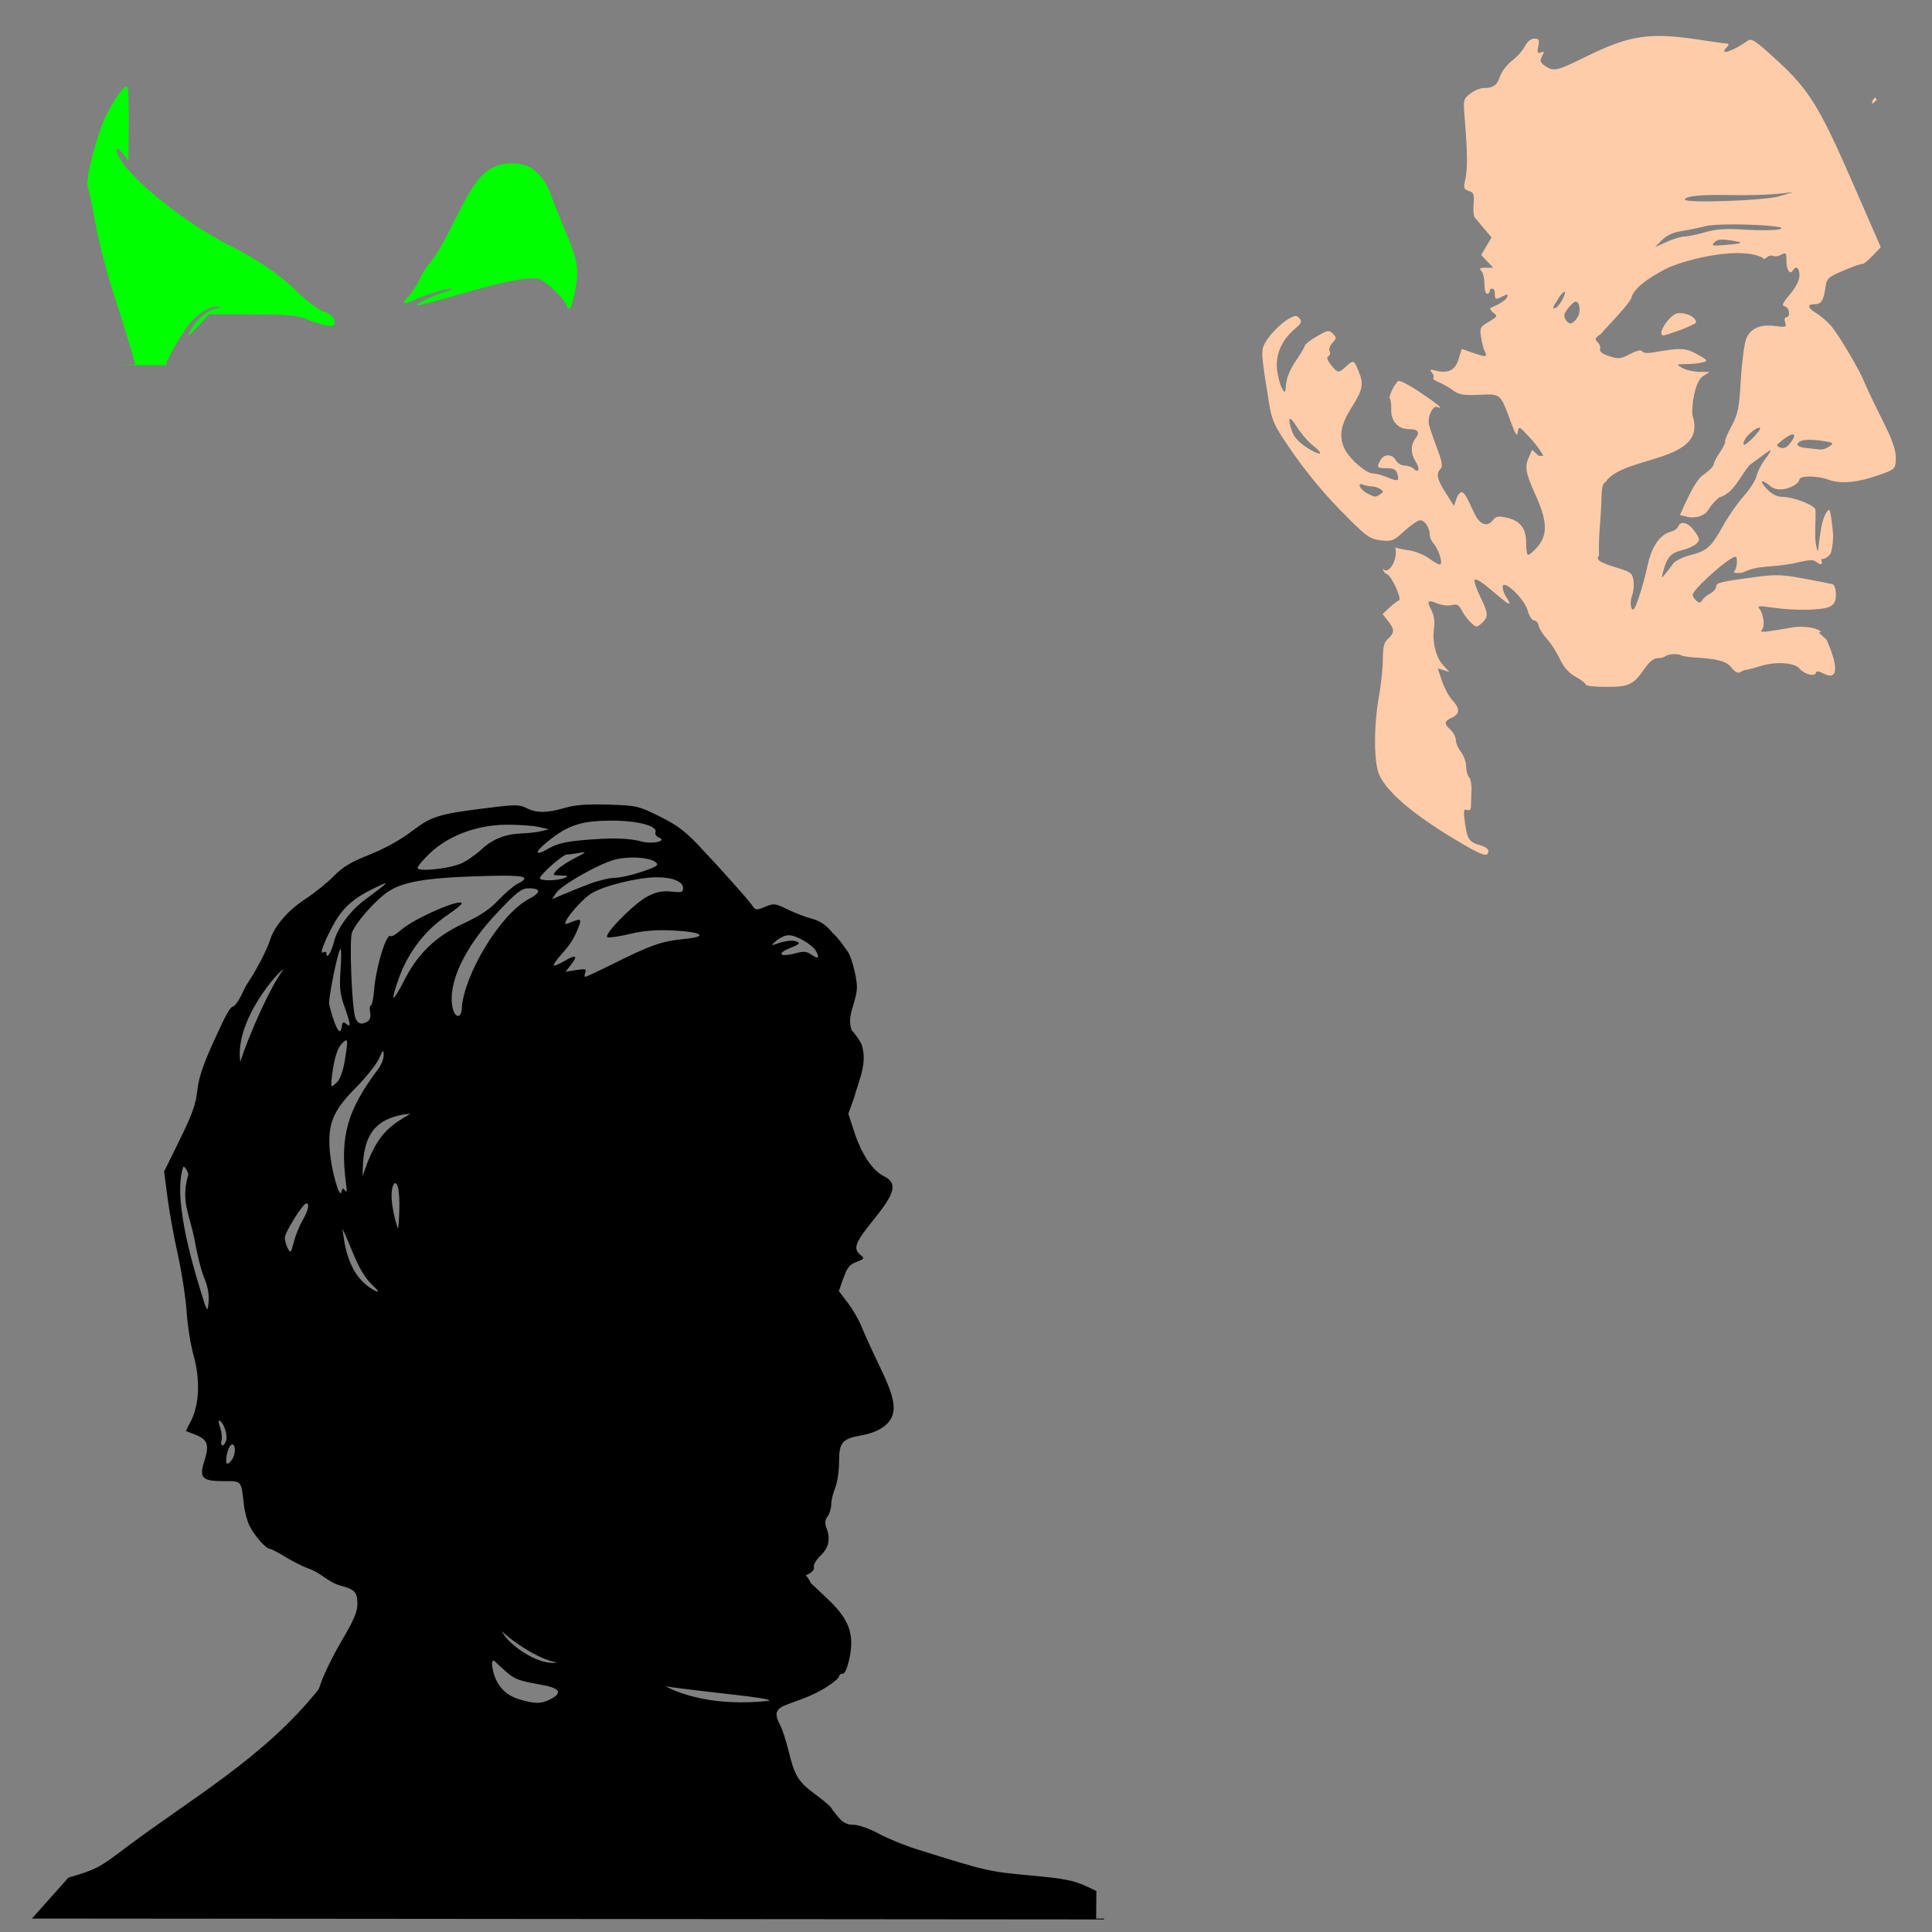 <?xml version="1.0" encoding="UTF-8" standalone="no"?>
<!-- Created with Inkscape (http://www.inkscape.org/) -->

<svg
   xmlns:dc="http://purl.org/dc/elements/1.1/"
   xmlns:cc="http://creativecommons.org/ns#"
   xmlns:rdf="http://www.w3.org/1999/02/22-rdf-syntax-ns#"
   xmlns:svg="http://www.w3.org/2000/svg"
   xmlns="http://www.w3.org/2000/svg"
   xmlns:sodipodi="http://sodipodi.sourceforge.net/DTD/sodipodi-0.dtd"
   xmlns:inkscape="http://www.inkscape.org/namespaces/inkscape"
   width="1080"
   height="1080"
   id="svg2"
   version="1.1"
   inkscape:version="0.47 r22583"
   sodipodi:docname="AbeLincoln.svg">
  <rect width="100%" height="100%" fill="#808080" stroke="none"/>
  <defs
     id="defs4">
    <inkscape:perspective
       sodipodi:type="inkscape:persp3d"
       inkscape:vp_x="0 : 526.18109 : 1"
       inkscape:vp_y="0 : 1000 : 0"
       inkscape:vp_z="744.09448 : 526.18109 : 1"
       inkscape:persp3d-origin="372.04724 : 350.78739 : 1"
       id="perspective10" />
    <inkscape:perspective
       id="perspective2820"
       inkscape:persp3d-origin="0.5 : 0.33333333 : 1"
       inkscape:vp_z="1 : 0.5 : 1"
       inkscape:vp_y="0 : 1000 : 0"
       inkscape:vp_x="0 : 0.5 : 1"
       sodipodi:type="inkscape:persp3d" />
    <inkscape:perspective
       id="perspective2834"
       inkscape:persp3d-origin="0.5 : 0.33333333 : 1"
       inkscape:vp_z="1 : 0.5 : 1"
       inkscape:vp_y="0 : 1000 : 0"
       inkscape:vp_x="0 : 0.5 : 1"
       sodipodi:type="inkscape:persp3d" />
    <inkscape:perspective
       id="perspective3356"
       inkscape:persp3d-origin="0.5 : 0.33333333 : 1"
       inkscape:vp_z="1 : 0.5 : 1"
       inkscape:vp_y="0 : 1000 : 0"
       inkscape:vp_x="0 : 0.5 : 1"
       sodipodi:type="inkscape:persp3d" />
    <inkscape:perspective
       id="perspective3468"
       inkscape:persp3d-origin="0.5 : 0.33333333 : 1"
       inkscape:vp_z="1 : 0.5 : 1"
       inkscape:vp_y="0 : 1000 : 0"
       inkscape:vp_x="0 : 0.5 : 1"
       sodipodi:type="inkscape:persp3d" />
    <inkscape:perspective
       id="perspective4853"
       inkscape:persp3d-origin="0.5 : 0.33333333 : 1"
       inkscape:vp_z="1 : 0.5 : 1"
       inkscape:vp_y="0 : 1000 : 0"
       inkscape:vp_x="0 : 0.5 : 1"
       sodipodi:type="inkscape:persp3d" />
    <inkscape:perspective
       id="perspective5663"
       inkscape:persp3d-origin="0.5 : 0.33333333 : 1"
       inkscape:vp_z="1 : 0.5 : 1"
       inkscape:vp_y="0 : 1000 : 0"
       inkscape:vp_x="0 : 0.5 : 1"
       sodipodi:type="inkscape:persp3d" />
    <inkscape:perspective
       id="perspective5697"
       inkscape:persp3d-origin="0.5 : 0.33333333 : 1"
       inkscape:vp_z="1 : 0.5 : 1"
       inkscape:vp_y="0 : 1000 : 0"
       inkscape:vp_x="0 : 0.5 : 1"
       sodipodi:type="inkscape:persp3d" />
    <inkscape:perspective
       id="perspective5711"
       inkscape:persp3d-origin="0.5 : 0.33333333 : 1"
       inkscape:vp_z="1 : 0.5 : 1"
       inkscape:vp_y="0 : 1000 : 0"
       inkscape:vp_x="0 : 0.5 : 1"
       sodipodi:type="inkscape:persp3d" />
    <inkscape:perspective
       id="perspective5940"
       inkscape:persp3d-origin="0.5 : 0.33333333 : 1"
       inkscape:vp_z="1 : 0.5 : 1"
       inkscape:vp_y="0 : 1000 : 0"
       inkscape:vp_x="0 : 0.5 : 1"
       sodipodi:type="inkscape:persp3d" />
  </defs>
  <sodipodi:namedview
     id="base"
     pagecolor="#ffffff"
     bordercolor="#666666"
     borderopacity="1.0"
     inkscape:pageopacity="0.0"
     inkscape:pageshadow="2"
     inkscape:zoom="0.22685185"
     inkscape:cx="1161.9956"
     inkscape:cy="790.48686"
     inkscape:document-units="in"
     inkscape:current-layer="layer1"
     showgrid="false"
     units="in"
     inkscape:showpageshadow="false"
     borderlayer="false"
     inkscape:window-width="1280"
     inkscape:window-height="747"
     inkscape:window-x="-4"
     inkscape:window-y="-4"
     inkscape:window-maximized="1" />
  <g
     inkscape:label="Layer 1"
     inkscape:groupmode="layer"
     id="layer1"
     transform="translate(0,27.64)">
    <path
       id="path4883"
       d="m 322.159,1839.117 0,-517.229 429.875,0 429.875,0 0,517.229 0,517.229 -429.875,0 -429.875,0 0,-517.229 z"
       style="fill:#fcfcfc" />
    <path
       style="fill:#000000"
       d="m 332.139,422.049 c -7.151,0.057 -11.928,0.64 -16.341,1.922 -10.047,2.921 -15.992,2.952 -21.468,0.12 -3.633,-1.879 -6.293,-1.964 -17.743,-0.581 -31.389,3.793 -34.955,4.83 -46.2,13.397 -6.511,4.96 -15.348,9.86 -23.831,13.217 -10.398,4.116 -14.956,6.845 -19.946,11.975 -3.557,3.658 -10.807,9.496 -16.121,12.957 -9.452,6.156 -17.15,15.083 -19.445,22.569 -1.697,5.534 -7.892,17.438 -12.796,24.592 -3.014,4.799 -3.514,8.531 -7.51,12.636 -2.101,0.046 -4.632,4.913 -12.256,21.848 -5.169,11.479 -7.538,18.822 -8.211,25.453 -0.739,7.292 -2.862,13.241 -9.732,27.235 l -8.791,17.883 1.822,14.118 c 0.995,7.767 3.625,22.316 5.848,32.322 2.222,10.005 4.423,24.379 4.906,31.941 0.483,7.562 2.268,18.686 3.965,24.732 3.682,13.117 3.122,27.162 -1.462,36.147 l -2.944,5.747 5.527,2.183 c 6.686,2.626 7.685,5.68 4.826,14.639 -3.017,9.454 -1.311,11.235 10.754,11.235 10.324,0 9.746,-0.696 11.375,13.477 0.438,3.816 1.879,9.047 3.184,11.635 2.719,5.389 9.184,12.716 11.234,12.716 0.762,0 4.663,2.012 8.651,4.466 3.988,2.454 9.612,5.313 12.516,6.368 7.419,2.437 11.07,7.577 18.023,9.632 8.437,2.256 9.813,3.721 9.813,10.353 0,4.368 -2.037,9.165 -8.671,20.386 -4.773,8.073 -10.04,18.798 -11.715,23.831 -0.425,1.278 -0.866,2.446 -1.322,3.545 -30.232,37.906 -70.865,60.779 -107.579,88.334 -14.916,11.368 -16.866,12.378 -32.282,16.902 l -20.346,22.85 594.889,0.501 4.426,0 0,-0.501 -4.426,0 0.12,-15.42 -4.686,-2.183 c -8.031,-3.758 -12.403,-4.64 -32.382,-6.488 -23.168,-2.143 -24.151,-2.368 -63.842,-14.799 -6.403,-2.006 -15.757,-5.858 -20.787,-8.571 -5.243,-2.828 -11.241,-4.946 -14.058,-4.946 -3.66,0 -5.848,-1.094 -8.551,-4.306 -1.995,-2.372 -3.849,-4.817 -4.125,-5.447 -0.277,-0.63 -4.26,-3.951 -8.851,-7.37 -9.468,-7.051 -11.334,-10.096 -14.799,-24.191 -1.356,-5.514 -3.422,-11.868 -4.586,-14.118 -3.613,-6.986 -2.746,-9.466 4.085,-11.915 12.477,-4.475 16.493,-6.295 22.549,-10.193 3.402,-2.19 6.188,-4.637 6.188,-5.427 0,-0.79 0.891,-1.442 1.983,-1.442 1.252,0 2.679,-3.261 3.865,-8.851 2.746,-12.938 -0.168,-21.296 -11.114,-31.901 -2.052,-1.988 -6.37,-6.097 -10.494,-9.913 -0.962,-2.042 -1.813,-3.387 -2.904,-4.326 2.934,-1.237 4.978,-2.981 4.626,-4.326 -0.41,-1.568 1.046,-4.204 3.765,-6.809 4.628,-4.434 5.592,-9.242 3.144,-15.68 -0.905,-2.382 -0.671,-4.276 0.741,-6.208 1.116,-1.526 2.023,-4.518 2.023,-6.669 0,-2.151 0.982,-6.278 2.183,-9.152 1.2,-2.874 2.183,-9.469 2.183,-14.679 0,-10.761 1.754,-12.86 12.376,-14.739 7.568,-1.339 13.093,-4.193 15.921,-8.231 4.069,-5.808 2.772,-13.036 -5.367,-29.879 -4.202,-8.697 -8.844,-18.857 -10.313,-22.589 -1.47,-3.732 -4.943,-9.754 -7.71,-13.377 l -5.026,-6.589 2.583,-7.309 c 2.113,-5.951 3.506,-7.653 7.43,-9.072 3.832,-1.386 4.396,-2.051 2.764,-3.244 -5.155,-3.769 -4.09,-7.056 6.428,-20.006 12.514,-15.406 13.772,-20.719 5.828,-24.692 -6.33,-3.165 -12.439,-12.381 -16.501,-24.912 l -3.224,-9.933 3.224,-8.992 c 2.749,-10.051 7.838,-19.833 3.965,-30.259 -1.155,-2.011 -3.48,-5.548 -5.367,-7.47 -1.386,-4.502 -1.204,-6.948 1.021,-14.298 2.375,-7.845 2.465,-9.919 0.841,-17.783 -1.011,-4.892 -2.827,-10.23 -4.045,-11.875 -1.312,-1.773 -5.477,-7.942 -8.411,-10.313 -2.951,-3.964 -7.082,-6.882 -11.635,-8.01 -3.24,-0.803 -9.269,-3.128 -13.417,-5.147 -7.105,-3.458 -7.848,-3.536 -12.716,-1.502 -4.842,2.023 -5.294,1.974 -7.209,-0.761 -2.525,-3.604 -15.763,-18.445 -29.278,-32.842 -8.096,-8.624 -12.671,-12.077 -22.449,-16.922 -11.858,-5.876 -12.834,-6.108 -28.597,-6.609 -2.989,-0.095 -5.626,-0.119 -8.01,-0.1 z m 9.933,9.052 c 14.482,0 25.675,2.988 24.331,6.488 -0.396,1.031 0.456,2.34 1.902,2.924 4.898,1.976 -3.462,3.915 -9.672,2.243 -7.208,-1.941 -16.875,-2.164 -32.802,-0.761 -9.923,0.874 -14.641,2.047 -19.485,4.846 -8.618,4.981 -7.274,1.228 2.123,-5.908 10.04,-7.623 17.614,-9.833 33.603,-9.833 z m -59.176,2.283 c 6.804,-0.052 14.982,0.508 18.183,1.242 l 5.828,1.322 -4.366,1.041 c -2.401,0.573 -6.991,1.122 -10.193,1.222 -9.728,0.301 -16.728,3.017 -23.21,8.992 -3.397,3.131 -8.613,6.704 -11.595,7.95 -7.014,2.931 -24.131,4.637 -24.131,2.403 0,-0.888 3.099,-4.579 6.889,-8.211 10.246,-9.818 26.313,-15.836 42.595,-15.961 z m 43.656,15.38 c 0.909,0.061 -0.668,0.94 -5.267,3.304 -4.094,2.105 -8.6,5.126 -10.033,6.709 -2.546,2.813 -2.5,2.884 2.343,2.984 4.092,0.085 4.446,0.329 2.043,1.362 -3.863,1.66 -13.818,1.788 -13.818,0.18 0,-1.996 12.795,-13.277 15.059,-13.277 1.119,0 4.248,-0.395 6.949,-0.881 1.379,-0.248 2.31,-0.408 2.724,-0.38 z m 26.134,2.984 c 6.011,-0.149 11.715,0.815 13.918,2.643 1.859,1.543 0.654,2.374 -7.65,5.227 -5.414,1.86 -12.276,3.41 -15.26,3.444 -2.983,0.034 -9.538,1.621 -14.559,3.545 -5.021,1.924 -11.713,4.618 -14.859,5.968 l -5.707,2.443 2.243,-3.384 c 3.144,-4.734 25.205,-17.121 33.784,-18.965 2.565,-0.551 5.358,-0.853 8.09,-0.921 z m -72.093,10.133 c 14.11,-0.055 15.314,1.148 8.491,4.686 -2.201,1.141 -6.922,5.196 -10.494,9.012 -4.664,4.983 -10.248,8.701 -19.826,13.177 -15.473,7.231 -25.475,16.952 -33.083,32.202 -2.496,5.003 -5.039,9.112 -5.647,9.112 -0.608,0 0.832,-5.216 3.184,-11.595 5.155,-13.982 14.426,-26.025 26.434,-34.264 4.666,-3.202 8.491,-6.233 8.491,-6.749 0.017,-3.324 -26.438,8.164 -33.904,14.719 -2.725,2.393 -5.337,3.975 -5.787,3.525 -2.335,-2.335 -8.246,16.863 -9.352,30.359 -0.377,4.603 -1.184,8.371 -1.802,8.371 -0.618,0 -0.799,1.699 -0.401,3.785 0.445,2.328 -0.062,4.282 -1.302,5.067 -3.37,2.134 -5.657,1.5 -6.949,-1.943 -1.947,-5.191 -3.48,-43.541 -1.902,-47.662 2.07,-5.407 11.982,-16.866 19.165,-22.149 8.398,-6.176 21.625,-8.523 52.788,-9.412 4.692,-0.134 8.639,-0.228 11.895,-0.24 z m 86.572,0.881 c 8.674,-0.028 14.699,2.414 14.699,5.968 0,2.413 -0.825,2.676 -6.448,2.043 -4.77,-0.538 -8.161,0.093 -13.017,2.443 -7.42,3.592 -25.708,22.137 -22.79,23.11 1.015,0.338 6.69,-0.527 12.616,-1.922 7.62,-1.794 14.598,-2.345 23.851,-1.902 16.751,0.801 20.259,3.447 6.308,4.766 -12.145,1.148 -18.522,3.359 -38.69,13.397 -8.578,4.27 -16.009,7.75 -16.521,7.75 -0.512,0 -0.521,-1.058 -0.02,-2.363 0.784,-2.044 0.087,-2.246 -5.067,-1.422 l -5.988,0.961 3.064,-3.905 c 4.1,-5.212 2.838,-5.948 -3.645,-2.123 -2.937,1.733 -5.626,2.865 -5.988,2.503 -0.362,-0.362 1.577,-3.175 4.326,-6.248 5.176,-5.788 7.275,-9.185 9.813,-15.86 1.584,-4.165 0.903,-4.304 -6.488,-1.282 -4.963,2.03 6.507,-12.479 13.297,-16.822 6.68,-4.272 25.994,-9.057 36.687,-9.092 l -1.2e-4,0 z m -151.696,3.324 c 0.971,-0.077 -2.555,2.616 -11.715,9.452 -8.116,6.057 -15.162,15.685 -17.102,23.39 -1.511,6.001 -4.165,10.075 -4.165,6.388 0,-0.895 -0.736,-1.168 -1.622,-0.621 -2.338,1.445 -0.363,-4.288 4.926,-14.339 5.337,-10.141 11.291,-15.625 23.31,-21.448 3.585,-1.737 5.786,-2.778 6.368,-2.824 z m 80.083,2.844 c 7.29,0.02 7.01,2.491 -0.721,6.408 -16.14,9.455 -35.043,41.711 -36.667,60.058 0,6.297 -3.765,6.562 -5.127,0.36 -2.981,-13.572 6.553,-33.869 25.072,-53.369 10.947,-11.527 13.47,-13.468 17.443,-13.457 z m 145.328,26.214 c 4.345,0 13.367,5.289 15.36,9.012 2.057,3.842 1.071,4.489 -2.764,1.802 -2.568,-1.798 -4.272,-1.928 -9.052,-0.641 -8.447,2.275 -10.481,0.062 -2.764,-3.004 5.039,-2.002 5.865,-2.758 3.845,-3.565 -2.555,-1.021 -6.405,-0.562 -11.975,1.422 -2.529,0.901 -2.464,0.632 0.521,-2.003 1.89,-1.668 4.962,-3.024 6.829,-3.024 z m -250.564,7.73 c 0.483,0.104 0.533,4.943 0.08,11.275 -0.732,10.243 -0.386,13.696 2.143,20.867 3.575,10.138 3.767,12.021 0.961,9.693 -1.702,-1.413 -2.159,-1.015 -2.543,2.203 -1.436,7.868 -6.793,-11.482 -7.009,-13.618 0.033,-5.282 4.938,-29.049 6.268,-30.379 0.036,-0.036 0.068,-0.047 0.1,-0.04 z m -31.841,11.415 c -7.212,9.096 -19.436,36.928 -24.151,51.607 -3.379,-23.449 22.209,-51.662 24.151,-51.607 z m 34.965,39.611 c 1.062,-0.095 0.681,2.973 -0.741,11.655 -0.772,4.713 -2.496,9.784 -3.845,11.275 -1.349,1.49 -2.898,2.724 -3.424,2.724 -0.526,0 -0.167,-4.675 0.801,-10.373 1.163,-6.848 2.804,-11.395 4.826,-13.417 1.12,-1.12 1.9,-1.819 2.383,-1.862 z m 20.687,6.048 c 0.259,0.007 0.328,0.839 0.34,2.383 0.017,2.14 -1.493,5.748 -3.344,8.01 -16.608,22.245 -21.312,36.689 -17.663,63.782 0.575,3.951 0.391,5.163 -0.561,3.785 -1.139,-1.65 -1.52,-1.521 -2.023,0.721 -0.99,4.414 -5.636,-11.957 -6.528,-22.99 -1.214,-15.004 1.825,-22.405 14.439,-35.125 5.689,-5.737 11.537,-13.059 12.997,-16.261 1.354,-2.971 2.01,-4.316 2.343,-4.306 z m 15.3,34.945 c -11.215,6.839 -19.051,10.788 -26.697,35.058 -0.095,-20.104 4.015,-32.769 26.697,-35.058 z m -124.16,34.082 c -4.366,14.768 0.551,21.676 3.504,36.409 1.304,7.851 3.72,17.404 5.367,21.247 1.864,4.348 2.801,9.225 2.503,12.897 -0.457,5.641 -0.54,5.741 -2.063,2.263 -5.049,-16.012 -18.596,-58.397 -12.136,-77.14 0.293,-0.57 2.362,1.417 2.824,4.324 z m 115.409,4.728 c 3.938,-0.024 2.328,22.704 1.902,25.593 -1.908,-4.293 -6.065,-21.526 -1.902,-25.593 z m -49.484,11.355 c 2.027,-0.034 1.112,4.143 -2.103,9.592 -1.758,2.98 -3.942,8.396 -4.866,12.036 -1.556,6.128 -1.816,6.378 -3.364,3.485 -0.92,-1.718 -1.662,-4.365 -1.662,-5.888 0,-2.935 10.144,-19.194 11.996,-19.225 z m 20.206,14.158 c 5.702,11.241 8.418,24.133 18.003,32.722 1.601,1.383 2.244,2.526 1.422,2.543 -17.125,-7.993 -18.275,-28.204 -19.425,-35.266 z m -68.889,107.279 c 0.113,-0.013 0.257,0.046 0.441,0.16 2.333,1.442 4.396,8.017 3.444,11.014 -1.154,3.637 -3.517,3.489 -2.563,-0.16 0.412,-1.576 0.054,-4.876 -0.801,-7.329 -0.834,-2.393 -1.012,-3.628 -0.521,-3.685 z m 7.289,13.317 c 1.738,-0.246 2.098,4.449 0.32,7.77 -0.879,1.642 -2.212,2.984 -2.964,2.984 -1.795,0 -1.3e-4,-9.146 2.063,-10.514 0.208,-0.138 0.401,-0.215 0.581,-0.24 z m 150.805,104.271 c 2.225,3.064 19.553,16.025 30.848,17.599 -11.04,2.142 -28.737,-11.253 -30.848,-17.599 z m -4.716,16.545 c 0.064,-0.01 0.128,-0.006 0.2,0 10.861,9.784 9.746,10.579 25.733,13.397 11.143,1.859 13.047,4.508 5.888,8.211 -5.198,2.688 -8.872,2.674 -17.823,-0.08 -7.576,-2.331 -12.443,-7.776 -14.298,-16.001 -0.794,-3.523 -0.666,-5.379 0.3,-5.527 z m 153.932,22.534 c -31.65,3.335 -50.249,-4.297 -57.83,-8.124 24.079,3.516 61.105,6.499 57.83,8.124 z"
       id="path6416"
       sodipodi:nodetypes="csssssssscccscccssccccssssssccsssccccccccccssssssssssssscsccssssssssssscccsssscccccssscsssssssccsssssscccccsssssccsssssssccsssscccsccssssssscssssssssssccsssssssssscccsssssscccsssssccccsscccsssssscccsssccccccccsssscccccssssscccccccsccccccccssscccccccssscccssccccccsssccsccc" />
    <path
       style="fill:#ffccaa"
       d="m 926.119,-7.515 c -13.291,0.208 -23.728,3.714 -40.112,11.815 -15.782,7.804 -17.609,8.194 -22.389,4.846 -2.715,-1.902 -2.988,-2.755 -1.622,-5.307 1.369,-2.557 1.273,-2.905 -0.661,-2.163 -1.883,0.723 -2.145,0.093 -1.442,-3.424 0.734,-3.672 0.405,-4.306 -2.203,-4.306 -1.911,0 -3.879,1.622 -5.267,4.306 -1.22,2.36 -4.488,6.004 -7.249,8.11 -2.761,2.106 -5.748,6.004 -6.629,8.671 -1.671,5.063 -3.8,6.568 -9.372,6.568 -1.828,0 -5.121,1.403 -7.309,3.124 -3.919,3.083 -3.96,3.308 -3.004,14.919 1.492,18.112 1.553,27.307 0.24,33.123 -1.067,4.725 -0.845,5.431 1.983,6.328 2.732,0.867 3.112,1.874 2.683,7.189 -0.275,3.405 -0.029,6.79 0.541,7.51 0.569,0.72 2.928,3.56 5.247,6.308 l 4.225,4.986 -2.904,4.906 -2.884,4.886 3.344,3.565 3.364,3.585 -4.185,0 c -3.254,0 -3.801,0.384 -2.443,1.742 0.961,0.961 1.742,4.228 1.742,7.269 0,3.042 0.661,5.527 1.462,5.527 0.8,0 1.462,-0.641 1.462,-1.442 0,-0.8 0.641,-1.462 1.442,-1.462 0.8,0 1.462,1.303 1.462,2.904 0,3.352 0.533,3.512 4.626,1.322 2.355,-1.26 2.854,-1.187 2.343,0.36 -0.562,1.701 -4.244,4.161 -9.152,6.128 -0.8,0.321 -0.239,1.529 1.262,2.683 2.589,1.992 2.471,2.256 -2.463,5.167 -4.855,2.864 -5.143,3.447 -4.346,8.631 0.47,3.053 1.446,6.69 2.163,8.09 1.591,3.107 0.474,3.19 -7.149,0.501 l -5.828,-2.043 -1.702,5.667 c -1.867,6.232 -5.809,8.232 -12.756,6.488 -3.234,-0.812 -3.613,-0.617 -2.203,1.081 0.933,1.125 1.285,2.46 0.781,2.964 -0.504,0.504 0.82,1.576 2.944,2.383 2.124,0.807 5.718,2.821 7.97,4.486 3.444,2.547 5.789,2.964 14.799,2.583 12.206,-0.515 11.691,-0.961 17.783,15.56 2.556,6.931 3.337,7.995 3.765,5.187 0.513,-3.373 0.82,-3.224 6.869,3.364 3.491,3.802 6.793,8.347 7.329,10.093 l -2.603,-0.12 -3.565,-3.304 -1.702,3.745 c -2.623,5.757 -2.121,8.849 3.505,21.308 6.769,14.992 7.006,22.522 0.881,29.498 -2.393,2.725 -4.751,4.561 -5.227,4.085 -0.476,-0.476 -0.861,-3.629 -0.861,-7.009 0,-7.753 -3.377,-12.03 -10.774,-13.698 -4.877,-1.099 -6.002,-0.857 -8.09,1.722 -3.021,3.731 -7.22,1.988 -10.073,-4.185 -4.535,-9.812 -5.344,-11.191 -6.929,-11.715 -0.921,-0.304 -2.306,1.283 -3.064,3.525 l -1.382,4.065 -4.586,-7.189 c -4.917,-7.712 -5.586,-10.876 -2.884,-13.578 1.3,-1.3 0.814,-4.042 -2.043,-11.575 -2.058,-5.427 -4.061,-11.336 -4.466,-13.137 -0.933,-4.154 2.046,-10.773 4.446,-9.873 4.131,1.55 1.204,-0.996 -9.132,-7.97 -6.021,-4.063 -11.588,-6.996 -12.376,-6.508 -2.165,1.338 -5.8,8.939 -4.766,9.973 0.498,0.498 0.827,3.219 0.721,6.048 -0.239,6.357 3.834,10.874 9.813,10.874 5.286,0 6.452,1.644 3.725,5.247 -2.786,3.68 -2.708,8.598 0.2,13.037 2.542,3.88 1.629,6.696 -1.242,3.825 -0.947,-0.947 -3.194,-1.722 -5.006,-1.722 -1.813,0 -4.01,-1.323 -4.866,-2.924 -1.982,-3.704 -6.712,-3.741 -8.671,-0.08 -2.221,4.151 -1.983,4.446 3.485,4.446 3.778,0 5.223,0.74 5.948,3.024 1.35,4.254 0.439,4.612 -5.567,2.103 -2.899,-1.211 -6.592,-2.203 -8.191,-2.203 -3.581,0 -12.59,-7.746 -15.44,-13.257 -3.667,-7.091 -2.649,-13.629 3.705,-23.691 6.358,-10.068 6.878,-12.991 3.705,-20.587 -2.459,-5.885 -2.807,-6.001 -6.949,-2.143 -4.031,3.756 -4.665,3.678 -8.331,-0.981 -2.158,-2.743 -2.57,-4.192 -1.382,-4.926 0.927,-0.573 1.202,-1.803 0.621,-2.744 -0.581,-0.94 0.116,-3.011 1.542,-4.586 2.381,-2.631 2.41,-3.057 0.26,-5.207 -2.15,-2.15 -2.894,-2.023 -9.012,1.562 -3.662,2.146 -6.649,4.47 -6.649,5.147 0,0.677 -2.259,4.497 -5.006,8.491 -3.073,4.467 -5.163,9.43 -5.447,12.897 -0.445,5.419 -0.543,5.512 -2.363,2.323 -1.041,-1.824 -2.25,-6.466 -2.703,-10.293 -0.982,-8.292 2.592,-16.588 9.773,-22.629 3.728,-3.137 4.27,-4.249 2.844,-5.968 -1.507,-1.816 -2.291,-1.838 -5.607,-0.1 -5.117,2.681 -12.797,10.829 -14.519,15.4 -1.357,3.603 -1.095,6.513 3.024,31.921 1.521,9.379 2.902,12.529 10.173,23.29 10.503,15.544 21.113,28.289 35.045,42.074 9.571,9.47 11.599,10.781 17.403,11.435 6.109,0.689 7.005,0.331 13.057,-5.247 3.576,-3.296 7.548,-5.988 8.831,-5.988 2.576,0 5.347,4.22 5.347,8.151 0,1.39 0.998,3.633 2.223,4.986 2.899,3.203 5.365,11.595 3.404,11.595 -0.798,0 -3.54,-1.548 -6.088,-3.444 -2.548,-1.897 -7.362,-3.863 -10.694,-4.366 -3.332,-0.503 -7.002,-1.274 -8.171,-1.722 1.897,6.447 -3.893,16.093 -6.869,11.815 0,1.201 0.982,2.563 2.183,3.024 2.695,1.034 8.678,14.116 6.749,14.759 -0.768,0.256 -3.145,2.078 -5.267,4.045 l -3.845,3.585 3.004,3.805 c 3.752,4.769 3.756,6.646 0.08,9.973 -2.297,2.079 -2.903,4.515 -2.924,11.515 -0.015,4.879 -1.037,14.444 -2.263,21.247 -2.604,14.46 -2.845,32.534 -0.541,41.093 2.797,10.387 20.035,25.128 48.663,41.634 10.357,5.972 13.097,6.628 13.097,3.104 0,-1.083 -2.045,-2.496 -4.546,-3.144 -6.069,-1.573 -7.302,-3.416 -8.551,-12.696 -0.897,-6.671 -0.717,-7.742 1.141,-7.029 1.528,0.586 2.205,-0.113 2.243,-2.323 0.03,-1.742 0.162,-5.69 0.3,-8.771 0.138,-3.082 -0.481,-6.309 -1.362,-7.189 -0.88,-0.88 -1.604,-3.606 -1.622,-6.048 -0.018,-2.441 -1.318,-6.069 -2.884,-8.07 -1.565,-2.001 -2.866,-5.012 -2.884,-6.689 -0.018,-1.677 -1.343,-4.239 -2.944,-5.687 -3.817,-3.454 -3.658,-4.804 0.741,-6.809 4.557,-2.076 4.603,-5.08 0.18,-9.853 -1.895,-2.045 -4.474,-6.869 -5.747,-10.714 l -2.323,-6.989 3.224,1.001 3.204,0.981 -3.384,-3.685 c -4.116,-4.459 -6.2,-12.785 -5.147,-20.667 0.508,-3.804 0.007,-7.352 -1.462,-10.153 -2.805,-5.347 -2.196,-6.028 3.364,-3.725 2.411,0.999 6.019,1.401 8.01,0.901 2.946,-0.739 4.015,-0.148 5.707,3.124 1.144,2.212 3.444,5.266 5.127,6.789 2.955,2.674 3.176,2.664 5.988,0.12 3.793,-3.432 3.663,-5.411 -0.881,-14.699 -2.079,-4.249 -3.516,-8.497 -3.204,-9.432 0.331,-0.993 3.557,0.819 7.77,4.346 10.332,8.649 10.652,8.871 11.615,8.871 0.479,0 -0.156,-1.445 -1.402,-3.224 -1.246,-1.779 -2.263,-4.481 -2.263,-6.008 0,-4.936 12.071,6.353 13.958,13.057 0.873,3.099 2.507,5.647 3.625,5.647 1.117,0 2.256,1.303 2.543,2.904 0.287,1.601 2.338,4.868 4.546,7.269 2.208,2.401 5.467,7.468 7.249,11.255 2.249,4.778 4.992,7.868 8.952,10.093 3.138,1.763 5.687,3.753 5.687,4.406 0,0.653 5.109,1.182 11.335,1.182 12.79,0 15.13,-1.1 21.348,-10.073 2.696,-3.891 5.211,-5.948 7.309,-5.948 1.759,0 3.635,-0.431 4.185,-0.981 1.331,-1.331 7.124,-1.774 8.952,-0.681 0.8,0.479 4.068,1.031 7.269,1.222 13.473,0.801 18.11,2.065 21.007,5.747 1.876,2.385 3.548,3.265 4.766,2.503 1.033,-0.646 2.544,-1.227 3.344,-1.282 0.8,-0.054 4.408,-1.003 8.01,-2.123 8.577,-2.667 18.99,-2.014 21.828,1.362 2.683,3.192 8.391,4.727 9.152,2.463 0.404,-1.202 1.587,-1.117 4.285,0.32 7.694,4.098 8.639,-2.752 2.383,-17.342 -0.25,-0.583 -0.489,-1.108 -0.721,-1.602 -1.47,-1.36 -2.917,-2.689 -4.225,-3.865 0.451,-0.154 0.883,-0.324 1.302,-0.501 -1.14,-0.981 -2.545,-1.546 -4.606,-2.083 -2.971,-0.774 -8.013,-0.955 -11.214,-0.401 -17.112,2.965 -18.953,3.106 -17.202,1.242 1.728,-2.858 0.501,-8.344 -1.182,-11.134 -1.841,-2.222 -1.251,-2.317 7.47,-1.101 12.675,1.767 27.702,1.449 31.681,-0.681 2.399,-1.284 3.244,-3.059 3.244,-6.829 0,-2.822 -0.814,-5.318 -1.823,-5.607 -1.001,-0.287 -8.19,-1.7 -15.981,-3.144 -12.472,-2.312 -15.781,-2.412 -27.656,-0.821 -19.381,2.596 -21.488,3.12 -21.488,5.367 0,1.109 -1.463,2.799 -3.264,3.745 -1.801,0.945 -3.821,2.637 -4.486,3.765 -0.941,1.596 -1.677,1.674 -3.284,0.34 -1.136,-0.943 -2.063,-2.443 -2.063,-3.324 0,-3.015 20.53,-21.328 23.911,-21.328 1.394,0 0.923,6.607 -0.581,8.11 -0.92,0.92 0.613,1.239 4.366,0.881 9.685,-4.726 15.935,-2.499 30.199,-5.567 7.297,-1.786 9.587,-1.874 11.315,-0.441 2.687,2.23 3.636,1.342 2.563,-1.722 1.924,0.439 4.76,-1.651 5.467,-3.444 0.631,-1.601 1.185,-5.657 1.242,-9.012 0.056,-3.355 -1.404,-14.601 -2.164,-15.07 -4.659,2.677 -5.444,18.225 -6.367,23.381 -1.188,-3.037 -1.669,-6.995 -1.462,-12.216 0.194,-4.897 0.238,-9.901 0.12,-11.114 -0.249,-2.548 -12.367,-7.249 -18.684,-7.249 -2.836,0 -5.668,-1.461 -8.451,-4.366 -4.356,-4.547 -3.515,-5.847 1.382,-2.143 4.731,5.329 16.154,0.503 16.822,-3.144 0,-2.375 10.798,-2.195 16.721,0.28 9.758,3.248 22.414,-0.702 32.081,-4.386 4.622,-1.931 5.047,-2.618 5.047,-8.211 0,-4.481 -2.071,-10.223 -7.77,-21.548 -4.271,-8.489 -8.672,-17.725 -9.773,-20.527 -2.629,-6.69 -13.877,-25.746 -18.464,-31.28 -1.99,-2.401 -5.842,-5.74 -8.551,-7.41 -4.98,-3.069 -5.128,-4.966 -0.401,-4.966 3.281,0 4.632,-2.223 5.607,-9.212 0.738,-5.289 1.278,-5.795 10.473,-9.713 5.333,-2.272 9.969,-3.869 10.293,-3.545 0.325,0.325 2.743,-1.638 5.387,-4.366 l 4.806,-4.966 -15.04,-34.505 c -19.185,-44.028 -24.936,-53.424 -42.875,-69.89 -11.882,-10.907 -14.332,-12.561 -16.401,-11.094 -8.773,6.219 -16.73,8.619 -11.615,3.505 0.961,-0.961 1.141,-1.768 0.38,-1.782 -0.76,-0.014 -7.616,-0.971 -15.22,-2.143 -9.792,-1.509 -17.53,-2.312 -24.492,-2.203 l 0,3.7e-5 z M 1048.297,26.689 c -1.043,1.184 -1.622,1.912 -1.622,2.063 0,1.068 -1.482,3.095 2.423,-0.501 -0.236,-0.521 -0.507,-1.036 -0.801,-1.562 z m -46.019,53.129 -8.01,2.343 c -8.133,2.371 -52.378,3.878 -52.388,1.782 -0.01,-1.967 9.183,-2.895 25.133,-2.543 8.989,0.198 20.61,-0.092 25.813,-0.621 l 9.452,-0.961 z m -34.104,17.983 c 14.161,-0.04 31.865,1.2 26.835,2.643 -2.401,0.689 -10.967,0.833 -19.024,0.32 -11.381,-0.724 -16.473,-0.414 -22.79,1.422 -4.472,1.3 -9.657,2.386 -11.535,2.403 -1.878,0.018 -6.371,1.362 -9.973,2.984 l -6.548,2.944 3.925,-3.965 c 2.638,-2.662 6.211,-4.297 10.914,-5.027 3.846,-0.596 9.936,-1.857 13.537,-2.784 2.514,-0.647 8.222,-0.923 14.659,-0.941 z m -5.447,8.471 c 1.255,-0.006 2.838,0.163 4.866,0.481 7.98,1.25 7.378,1.675 -3.625,2.583 -6.858,0.566 -7.503,0.393 -5.587,-1.522 1.039,-1.039 2.254,-1.531 4.346,-1.542 z m 22.81,10.273 c 0,0.86 0.884,0.728 2.123,-0.3 1.166,-0.967 2.786,-1.327 3.605,-0.821 0.819,0.506 2.808,0.205 4.426,-0.661 2.689,-1.439 2.944,-1.141 2.944,3.484 0,5.127 1.954,7.951 3.625,5.247 1.765,-2.857 3.665,-1.422 3.665,2.764 0,2.731 -1.872,6.47 -5.287,10.554 -4.206,5.031 -4.814,6.414 -2.924,6.789 2.593,0.514 3.345,6.068 0.821,6.068 -0.888,0 -1.146,1.248 -0.621,2.904 0.846,2.664 0.41,2.835 -5.367,2.063 -8.479,-1.133 -13.987,1.218 -16.381,7.029 -1.074,2.607 -2.436,12.924 -3.024,22.93 -0.947,16.119 -1.547,19.1 -5.267,26.074 -2.309,4.328 -3.895,8.16 -3.525,8.531 0.371,0.371 -0.919,3.057 -2.884,5.948 -1.964,2.891 -3.585,6.053 -3.585,7.029 0,0.976 -3.019,3.85 -6.709,6.388 -3.4,3.099 -6.685,10.158 -9.372,15.7 l -2.683,6.008 3.565,0.881 c 5.168,1.297 10.503,-0.434 12.436,-4.045 0.925,-1.729 3.531,-4.709 5.787,-6.609 8.212,-2.432 11.36,-11.053 16.882,-17.963 3.736,-2.755 7.986,-5.891 9.452,-6.989 3.576,-2.678 3.354,-1.702 -0.901,4.065 -1.959,2.655 -3.965,6.69 -4.466,8.972 -0.501,2.282 -3.698,7.291 -7.109,11.114 -3.411,3.823 -8.602,11.263 -11.535,16.541 -6.678,12.02 -8.868,13.994 -18.304,16.441 -4.176,1.083 -8.489,3.202 -9.572,4.706 -1.084,1.505 -3.039,4.046 -4.346,5.647 -2.324,2.846 -2.361,2.817 -1.422,-0.741 2.216,-8.394 4.235,-10.763 10.434,-12.296 3.38,-0.836 7.136,-2.523 8.351,-3.745 1.976,-1.987 1.876,-2.716 -1.041,-6.889 -3.41,-4.878 -7.886,-6.17 -9.232,-2.663 -0.433,1.128 -2.24,2.421 -4.005,2.864 -6.166,1.548 -10.818,8.336 -13.117,19.105 -1.196,5.603 -3.461,13.781 -5.027,18.183 -2.287,6.431 -3.08,7.466 -3.985,5.247 -0.619,-1.519 -0.452,-4.517 0.36,-6.669 0.812,-2.151 1.171,-5.991 0.801,-8.511 -0.607,-4.137 -1.463,-4.825 -8.871,-7.069 -10.229,-3.098 -12.415,-4.585 -10.353,-7.069 -0.548,-9.112 1.018,-20.258 1.282,-30.179 0.091,-7.348 0.698,-10.09 2.323,-10.714 9.653,-15.058 57.151,-10.644 48.703,-36.968 -0.95,-4.809 1.166,-19.084 5.547,-22.149 l 3.945,-2.463 -5.807,-0.08 c -3.202,-0.05 -7.471,-1.039 -9.472,-2.183 -3.614,-2.066 -3.6,-2.072 2.183,-2.143 3.202,-0.039 7.339,-0.485 9.192,-0.981 3.127,-0.838 2.917,-1.14 -2.904,-4.446 -6.41,-3.641 -9.577,-3.798 -24.672,-1.101 -3.175,0.567 -5.655,0.346 -6.228,-0.581 -0.627,-1.015 -2.97,-0.51 -6.829,1.502 -5.3,2.763 -6.415,2.884 -11.635,1.161 -3.67,-1.211 -5.527,-2.606 -5.067,-3.805 0.399,-1.039 -0.216,-2.82 -1.362,-3.965 -1.807,-1.807 -1.556,-2.428 1.882,-4.666 3.375,-4.235 15.063,-15.688 16.882,-20.006 1.256,-5.003 7.818,-10.43 20.406,-16.902 12.538,-5.456 41.184,-12.094 53.269,-5.567 z m -110.643,18.864 c 0.105,2.32 -3.409,8.331 -5.287,9.052 -1.53,0.587 -1.688,0.163 -0.641,-1.742 1.544,-2.21 3.474,-6.611 5.928,-7.309 z m 5.868,5.527 c 2.296,0 3.063,5.598 1.182,8.611 -2.589,4.146 -4.753,4.662 -6.689,1.562 -1.324,-2.119 -1.064,-3.401 1.302,-6.408 1.625,-2.066 3.517,-3.765 4.205,-3.765 z m 58.195,6.448 c -0.53,0.003 -1.037,0.036 -1.482,0.12 -4.946,1.57 -11.552,12.356 -7.57,12.356 0.612,0 4.657,-1.299 8.992,-2.884 4.334,-1.584 8.483,-3.497 9.232,-4.245 -0.17,-3.463 -5.462,-5.371 -9.172,-5.347 z m -217.821,59.096 c 0.614,-0.009 1.908,1.465 3.805,4.486 2.318,3.691 6.387,8.404 9.032,10.474 6.831,5.346 4.488,6.134 -3.384,1.141 -4.296,-2.724 -7.197,-5.851 -8.271,-8.932 -1.64,-4.705 -1.971,-7.157 -1.182,-7.169 z m 262.159,4.926 c 0.264,-0.025 0.467,0.026 0.601,0.16 0.877,0.877 -7.168,9.412 -8.871,9.412 -0.679,0 -0.534,-1.264 0.3,-2.824 1.506,-2.814 6.12,-6.576 7.97,-6.749 z m 19.005,3.765 c 1.277,0.082 0.836,1.941 -1.862,5.287 -1.746,2.165 -3.372,2.816 -5.287,2.103 -2.539,-0.946 -2.423,-1.296 1.302,-4.225 2.82,-2.218 4.854,-3.228 5.848,-3.164 z m 9.853,3.024 c 1.91,0.025 4.154,0.241 6.689,0.621 6.154,0.923 6.45,1.154 3.865,3.044 -1.537,1.124 -3.819,1.917 -5.066,1.782 -1.248,-0.135 -4.759,-0.504 -7.81,-0.821 -3.439,-0.357 -5.339,-1.233 -4.987,-2.303 0.521,-1.584 3.107,-2.377 7.309,-2.323 z m -251.265,24.812 c 0.307,0.021 0.697,0.114 1.181,0.3 1.375,0.528 3.591,0.969 4.926,0.981 1.335,0.012 3.405,0.674 4.606,1.462 1.94,1.274 1.94,1.59 0,2.864 -2.758,1.811 -2.905,1.805 -7.149,-0.36 -3.668,-1.872 -5.711,-5.394 -3.565,-5.247 z"
       id="path6003"
       sodipodi:nodetypes="csssssssssssssssscccccccssssssssssssscccsssssssssccccsssssssscccsssssssssssssssssssssssssssssssssssssssssssssssssccsscccsssssssssssssssssscccccsssssssssssssssssssssssssssssssssscccssccsssssssssssssccscssccssssccccssssssssscccssssscccccccssccccssscccsscccsscccssssssssssssssssscccssccssssssssssssssssssssccccccssssssssssscccccccscsccccscccscssccscsccscsccscsssccscssscsc" />
    <path
       id="path5979"
       style="fill:#00ff00"
       d="m 254.187,95.468 c -4.848,10.005 -10.636,20.148 -12.857,22.549 -2.22,2.401 -5.202,6.991 -6.629,10.193 -1.426,3.202 -4.247,7.631 -6.268,9.833 -4.24,4.619 -3.643,4.881 3.825,1.682 7.591,-3.251 19.408,-6.746 20.186,-5.968 0.359,0.358 -1.097,1.088 -3.224,1.622 -5.108,1.282 -16.91,6.861 -16.141,7.63 0.332,0.332 10.664,-2.327 22.97,-5.908 26.077,-7.587 39.163,-10.162 45.038,-8.871 3.905,0.858 15.901,12.522 15.901,15.46 0,0.688 0.572,1.262 1.262,1.262 0.69,0 1.993,-3.715 2.904,-8.251 2.695,-13.422 2.055,-18.11 -4.686,-34.144 -3.49,-8.302 -7.47,-18.219 -8.851,-22.028 -3.065,-8.453 -9.255,-14.92 -15.46,-16.161 -21.649,-4.198 -28.188,12.326 -37.969,31.1 z M 70.61,20.631 c -0.035,0.002 -0.083,0.005 -0.12,0.02 -2.996,1.15 -10.974,14.289 -14.058,23.15 -5.326,15.302 -8.554,29.95 -7.329,33.263 0.633,1.713 2.651,11.302 4.486,21.308 1.835,10.005 6.448,27.684 10.253,39.291 6.659,20.31 11.575,36.613 11.575,38.43 0,0.13 -3.291,0.25 -8.791,0.361 l 26.274,0 c -0.014,-0.079 -0.02,-0.166 -0.02,-0.26 0,-2.59 9.635,-19.155 13.878,-23.851 5.322,-5.891 12.322,-9.672 15.52,-8.391 1.041,0.417 0.458,0.818 -1.282,0.881 -4.088,0.149 -11.57,6.481 -14.539,12.296 -2.025,3.966 -1.504,3.675 4.065,-2.263 l 6.408,-6.829 23.991,0.06 c 19.767,0.04 25.145,0.5 30.539,2.684 8.797,3.561 14.205,4.653 15.2,3.044 1.617,-2.616 -0.992,-5.854 -6.068,-7.53 -2.839,-0.937 -9.164,-5.664 -14.058,-10.514 -9.837,-9.747 -22.165,-18.198 -38.73,-26.514 C 99.736,95.175 65.235,65.902 65.243,56.177 c 0,-1.386 1.19,-0.711 3.264,1.862 l 3.264,4.065 0.18,-21.047 C 72.078,26.443 71.704,20.573 70.61,20.631 l -1.3e-4,6.5e-5 z"
       sodipodi:nodetypes="csssssssssssssscccssssssccssssscccssssscccccc" />
  </g>
</svg>
